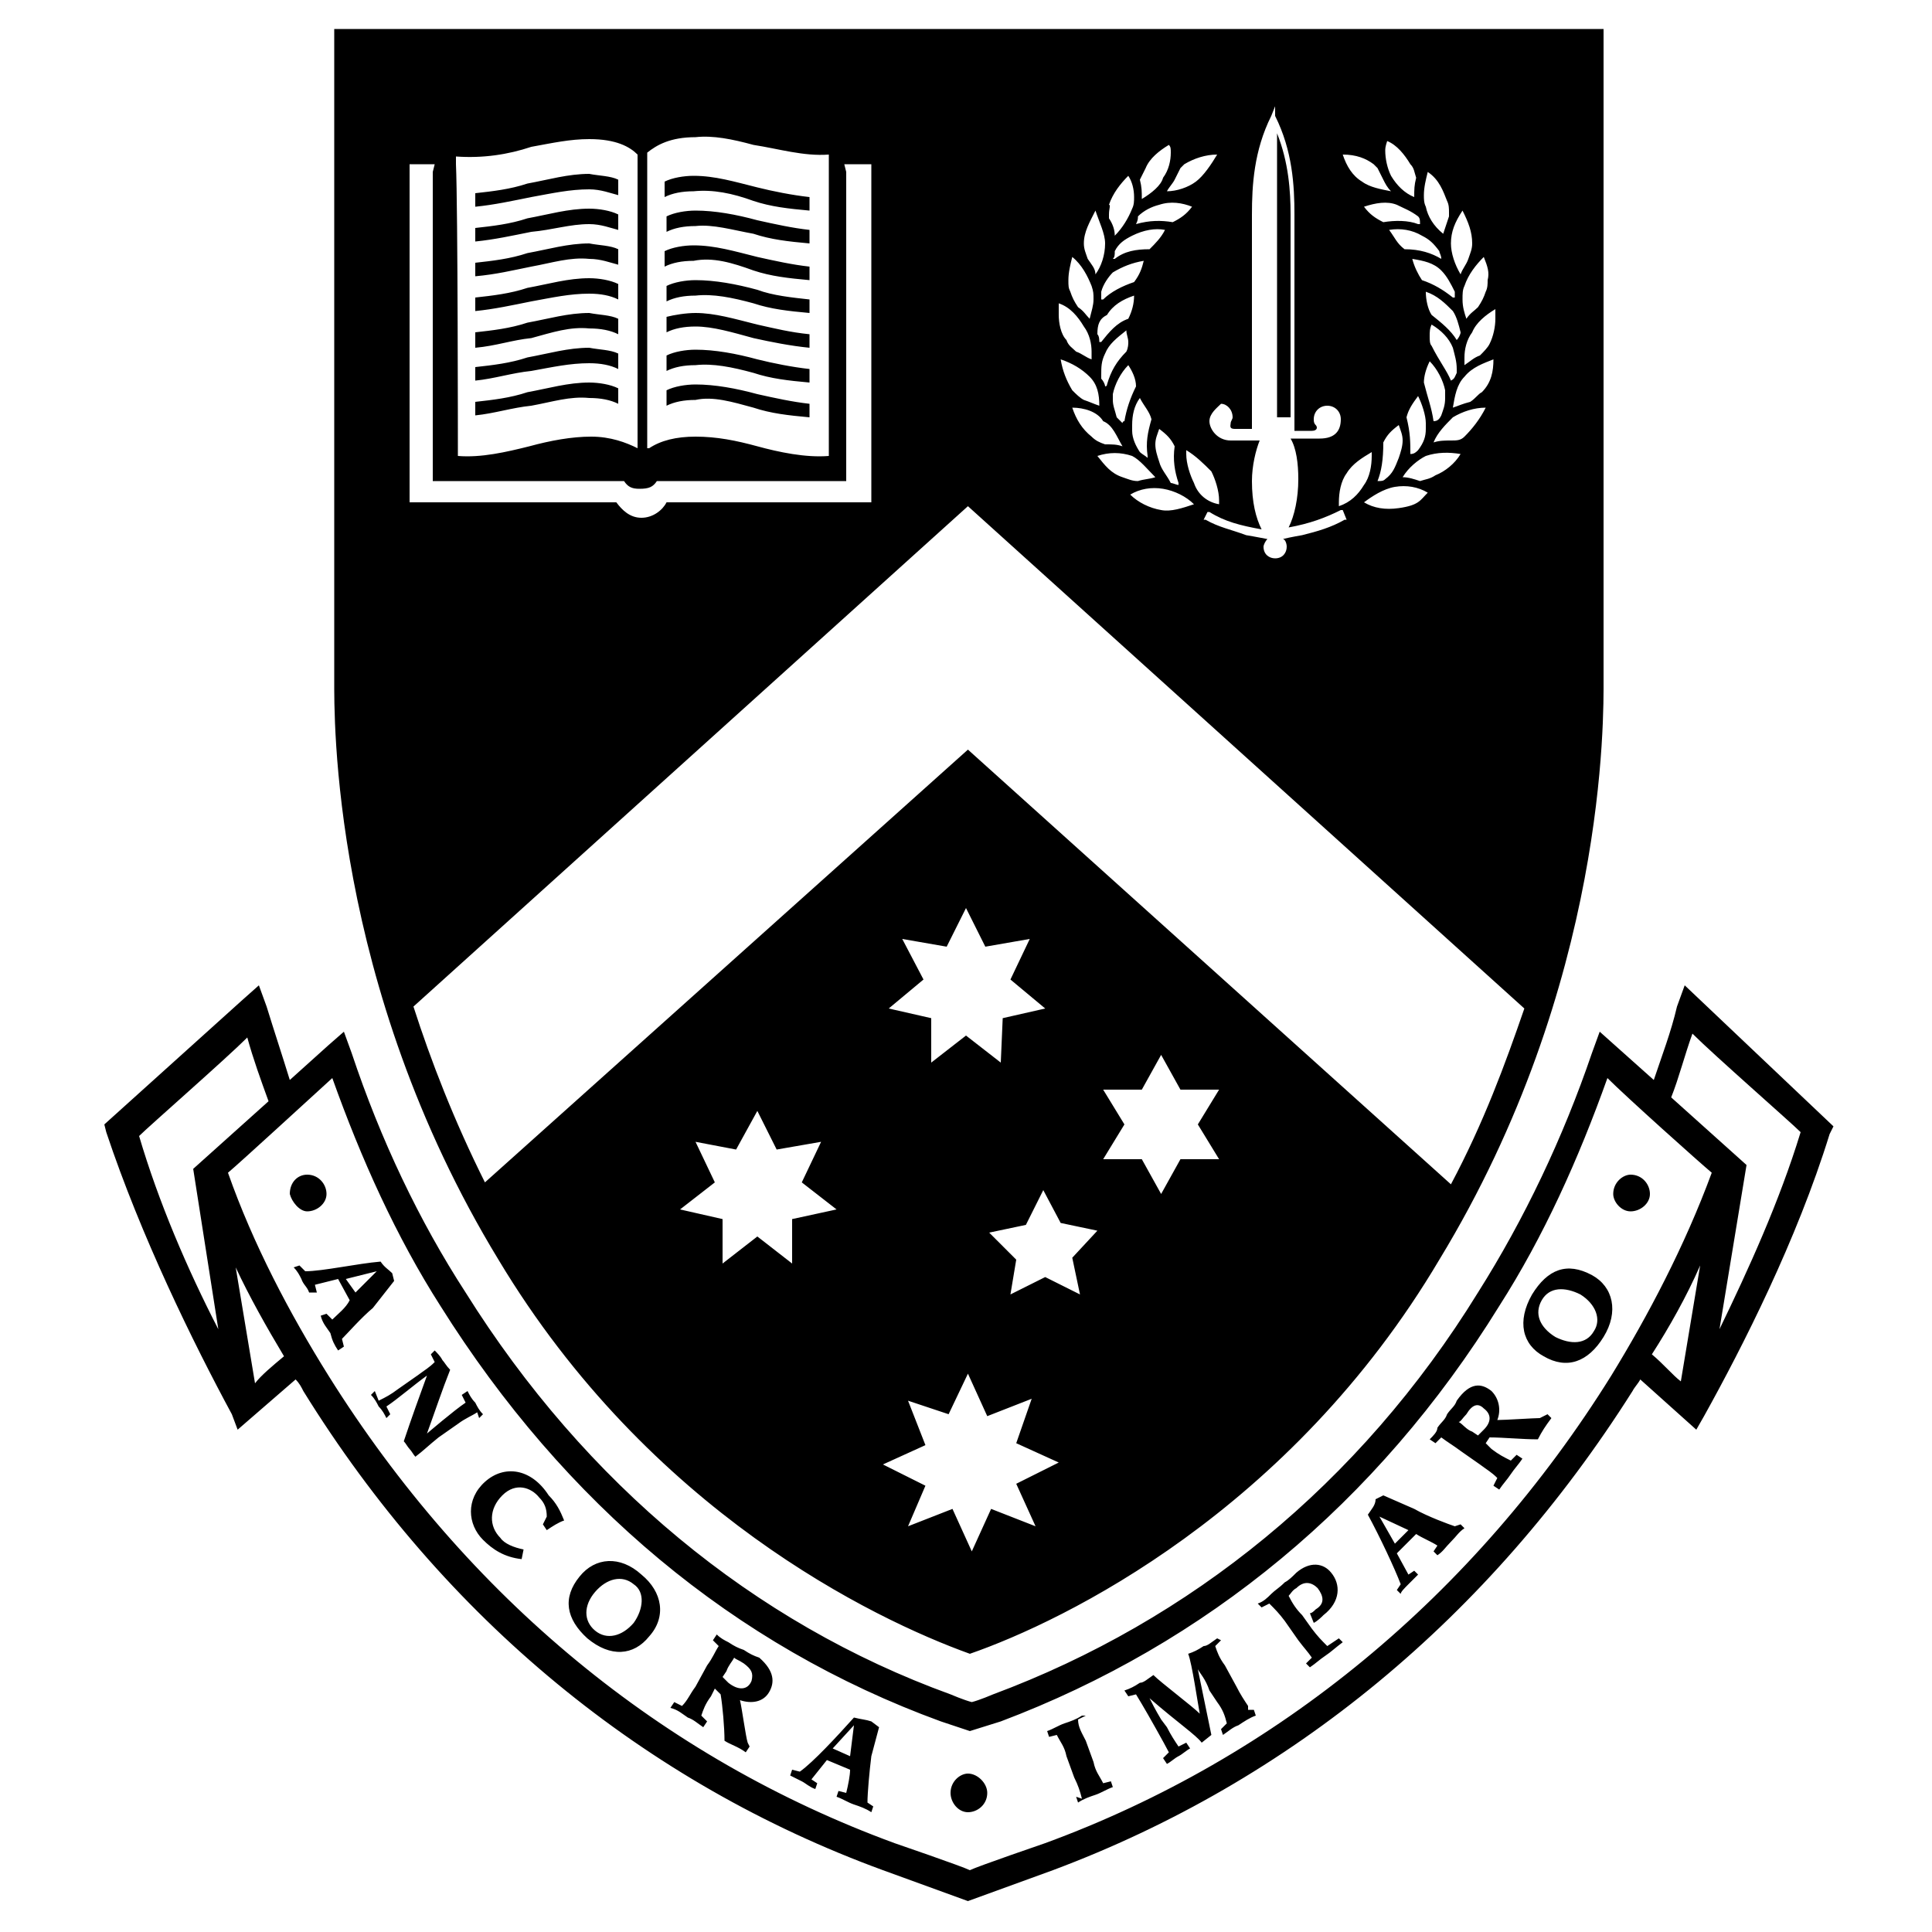 <?xml version="1.0" encoding="UTF-8"?>
<svg data-bbox="5.4 1.5 89.5 96.9" viewBox="0 0 100 100" xmlns="http://www.w3.org/2000/svg" data-type="shape">
    <g>
        <path d="M66.8 21.6h-.7V6.9c.6 1.5.7 3 .7 4.2zM39 15.7c.9.3 1.8.4 2.9.5v-.7c-.9-.1-1.9-.2-2.7-.5-1.1-.3-2.2-.5-3.2-.5-.5 0-1.1.1-1.5.3v.8q.6-.3 1.5-.3c.9-.1 1.9.1 3 .4m-8.5-.5q.9 0 1.5.3v-.8c-.4-.2-1-.3-1.5-.3-1.1 0-2.1.3-3.2.5-.9.3-1.8.4-2.7.5v.7c1-.1 1.9-.3 2.9-.5 1.1-.2 2-.4 3-.4m0-1.8c.6 0 1.1.2 1.5.3v-.8c-.4-.2-1-.2-1.5-.3-1.1 0-2.1.3-3.2.5-.9.3-1.8.4-2.7.5v.7c1.1-.1 1.9-.3 2.9-.5 1.1-.2 2-.5 3-.4m0 3.6q.9 0 1.5.3v-.8c-.4-.2-1-.2-1.5-.3-1.1 0-2.1.3-3.2.5-.9.3-1.8.4-2.7.5v.8c1.1-.1 1.9-.4 2.9-.5 1.1-.3 2-.6 3-.5m0-5.4c.6 0 1.1.2 1.5.3v-.8c-.4-.2-1-.3-1.5-.3-1.1 0-2.1.3-3.2.5-.9.3-1.8.4-2.7.5v.7c1-.1 1.9-.3 2.9-.5 1.1-.1 2-.4 3-.4m-4.7 53.6c-8.7-14.3-8.5-28.2-8.5-30V1.5H83v33.7c0 1.8.2 15.7-8.5 30-7.7 13-19.4 18.7-24.3 20.4-5-1.8-16.6-7.4-24.4-20.4m17.5-2.6-1.8-1.4 1-2.1-2.3.4-1-2-1.1 2-2.1-.4 1 2.1-1.8 1.4 2.2.5v2.3l1.8-1.4 1.8 1.4v-2.3zm9.3 14.2 2.2-1.1-2.2-1 .8-2.3-2.3.9-1-2.2-1 2.1-2.1-.7.9 2.3-2.2 1 2.2 1.1L47 79l2.3-.9 1 2.2 1-2.2 2.3.9zm-4.8-26.1L46 52.2l2.2.5V55l1.8-1.4 1.8 1.4.1-2.3 2.2-.5-1.8-1.5 1-2.1-2.3.4-1-2-1 2-2.3-.4zm7.7 14.4 1.3-1.4-1.9-.4-.9-1.7-.9 1.8-1.9.4 1.4 1.4-.3 1.8 1.8-.9 1.8.9zm6.5-6.9 1.1-1.8h-2l-1-1.8-1 1.8h-2l1.1 1.8-1.1 1.8h2l1 1.8 1-1.8h2zM77.4 16c-.5.3-1 .7-1.2 1.2-.3.4-.4.9-.4 1.3v.4c.3-.2.5-.4.8-.5.2-.2.4-.4.5-.6.2-.4.3-.9.3-1.3zm-6.8 10q.75.45 1.8.3c1.05-.15 1.1-.4 1.5-.8-.5-.3-1.1-.4-1.7-.3s-1.2.5-1.6.8m0-.9c.3-.4.4-1 .4-1.5v-.2c-.5.3-1 .6-1.3 1.1-.3.4-.4 1-.4 1.5v.2c.6-.2 1-.6 1.3-1.1m.7-.2s0 .1 0 0c.2 0 .3 0 .4-.1.4-.3.5-.6.7-1.1.1-.3.2-.6.2-.9s-.1-.5-.2-.8c-.4.3-.6.5-.8.9 0 .9-.1 1.5-.3 2m1.7-1.4q0 .15 0 0c.2 0 .3-.1.4-.2.3-.4.4-.7.4-1.1v-.3c0-.4-.2-1-.4-1.4-.3.4-.5.7-.6 1.1.2.8.2 1.3.2 1.9m1.2-1.7c.2 0 .3-.1.4-.3.1-.3.2-.5.2-.9v-.4c-.1-.5-.4-1.1-.8-1.5-.2.4-.3.8-.3 1.1.2.8.4 1.3.5 2m.9-2.1q0 .15 0 0c.2-.1.2-.2.3-.4v-.2c0-.4-.1-.7-.2-1.1-.2-.5-.6-.9-1.1-1.2-.1.2-.1.4-.1.6s0 .4.1.5c.4.8.8 1.3 1 1.8m.3-2.1c.1-.1.2-.3.2-.4-.1-.4-.2-.8-.4-1.1-.4-.4-.8-.8-1.4-1 0 .4.1.9.3 1.2.5.4 1 .8 1.3 1.3m-.1-2.5c-.2-.4-.4-.8-.7-1.1-.4-.4-.9-.5-1.5-.6.1.4.3.8.5 1.1.6.2 1.1.5 1.6.9h.1zm-.7-1.7c0-.2-.1-.3-.1-.4-.3-.4-.5-.6-.9-.8-.5-.3-1.1-.4-1.7-.3.3.4.4.7.8 1 .8 0 1.4.2 1.9.5m-.3 11.2c.5-.2 1-.6 1.3-1.1-.6-.1-1.2-.1-1.8.1-.4.2-.9.6-1.2 1.1.3 0 .6.1.9.2.3-.1.5-.1.8-.3m1.5-2c.4-.4.8-.9 1.1-1.5-.6 0-1.2.2-1.7.5-.4.4-.8.8-1 1.3.3-.1.6-.1.9-.1s.5 0 .7-.2m1.5-4c-.5.2-1.1.4-1.5.9-.4.4-.5 1-.6 1.6.3-.1.5-.2.9-.3.3-.2.4-.4.6-.5.5-.5.6-1.1.6-1.7m-.5-5.3c-.4.4-.8.9-1 1.5-.1.2-.1.4-.1.7 0 .4.1.7.2 1 .2-.3.4-.4.6-.6.2-.3.3-.5.4-.8.1-.2.1-.4.1-.6.1-.4 0-.7-.2-1.2m-1.7-.7c0 .5.2 1.1.5 1.6.1-.3.3-.5.4-.8s.2-.5.2-.8c0-.6-.2-1.1-.5-1.7-.4.6-.6 1.1-.6 1.7m-1.4-2.5c0 .2 0 .4.1.6.1.5.4 1 .9 1.4l.3-.9V11c0-.2 0-.4-.1-.6-.2-.5-.4-1.1-1-1.5-.1.4-.2.8-.2 1.2m-.3 1.1c-.4-.3-.7-.4-1.1-.6-.5-.2-1.1-.1-1.7.1.3.4.6.6 1 .8.6-.1 1.3-.1 1.8.1h.1c0-.2 0-.3-.1-.4m-1.7-3.4c0 .4.1.9.3 1.3.3.5.7.9 1.2 1.1 0-.4 0-.6.1-1-.1-.3-.1-.5-.3-.7-.3-.5-.7-1-1.2-1.2-.1.3-.1.4-.1.5m-2.2.2c.2.6.5 1.1 1 1.4.4.3 1 .4 1.5.5-.2-.2-.3-.4-.4-.6l-.3-.6-.2-.2c-.4-.3-.9-.5-1.6-.5m-6.9 13.8c0 .4.4 1 1.1 1h1.5c-.2.5-.4 1.3-.4 2.1 0 1.1.2 1.9.5 2.5-1.1-.2-1.9-.4-2.7-.9h-.1l-.2.4h.1c.7.4 1.3.5 2.1.8 0 0 .6.1 1.1.2-.1.1-.2.3-.2.4 0 .4.3.6.6.6.4 0 .6-.3.6-.6 0-.2-.1-.4-.2-.4.4-.1 1-.2 1-.2.8-.2 1.5-.4 2.2-.8h.1l-.2-.5h-.1c-.8.4-1.6.7-2.7.9.3-.6.5-1.5.5-2.5 0-.8-.1-1.6-.4-2.1h1.5c.8 0 1.1-.4 1.1-1 0-.4-.3-.7-.7-.7s-.7.3-.7.7c0 .1 0 .2.1.3s.1.3-.2.3H67V11.1c0-1.5-.1-3.3-1-5.1v-.5l-.2.5c-.9 1.8-1 3.6-1 5.1v11.1h-.9c-.3 0-.2-.2-.2-.3s.1-.2.1-.3c0-.4-.3-.7-.6-.7-.2.2-.6.5-.6.9m-1.8 1.3c-.2-.4-.4-.6-.8-.9-.1.3-.2.5-.2.8s.1.6.2.9c.1.4.4.7.6 1.1.1 0 .3.1.4.1V25c-.2-.6-.3-1.2-.2-1.9m-.5-11.2c-.5-.1-1.1 0-1.7.3-.4.2-.7.4-.9.8 0 .2 0 .3-.1.4h.1c.5-.4 1.1-.5 1.8-.5.3-.3.6-.6.8-1m-.7 9.8c-.1-.4-.4-.7-.6-1.1-.3.4-.4.9-.4 1.4v.3c0 .4.2.8.4 1.1.1.1.3.2.4.3v-.1c-.1-.7 0-1.2.2-1.9m-2-1c0 .3.1.5.2.9l.3.3s0-.1.1-.1q.15-.9.6-1.8c0-.4-.2-.8-.4-1.1-.4.4-.7 1-.8 1.5zm.7-2.5c.1-.2.1-.4.1-.5 0-.2-.1-.4-.1-.6-.5.4-.9.7-1.1 1.2-.2.4-.2.7-.2 1.1v.2c.1.1.2.3.2.4 0 0 .1 0 .1-.1.2-.7.5-1.2 1-1.7M57 15.1v.4h.1c.4-.4 1-.7 1.6-.9.3-.4.4-.7.5-1.1-.6.1-1.1.3-1.6.6-.2.2-.5.6-.6 1m-.2 2.2c.1.1.1.3.1.4h.1c.4-.5.8-1 1.4-1.2q.3-.6.3-1.2c-.6.2-1.1.5-1.4 1-.4.2-.5.5-.5 1m-.4 2.2q-.6-.6-1.5-.9c.1.6.3 1.1.6 1.6.2.2.4.4.6.5.3.1.5.2.8.3 0-.6-.1-1.1-.5-1.5m-.9 1.6c.2.6.5 1.1 1 1.5.2.2.4.3.7.4.4 0 .6 0 .9.1-.3-.5-.5-1.1-1-1.3-.3-.5-1-.7-1.6-.7m1.3 2.5c.4.5.7.9 1.3 1.1.3.1.5.2.8.2.3-.1.6-.1.9-.2-.4-.4-.8-.9-1.2-1.1q-.9-.3-1.8 0m1.7 2c.4.4 1 .7 1.6.8.5.1 1.1-.1 1.7-.3-.4-.4-1-.7-1.6-.8s-1.2 0-1.7.3m4.6.5v-.2c0-.5-.2-1.1-.4-1.5-.4-.4-.8-.8-1.3-1.1v.2c0 .5.2 1.1.4 1.5.2.6.7 1 1.3 1.1M60.8 9.3c-.1.2-.3.4-.4.6.5 0 1.1-.2 1.5-.5s.8-.9 1.1-1.4c-.6 0-1.2.2-1.7.5l-.2.2zm-1.8 0c.1.4.1.6.1 1 .5-.3 1-.7 1.1-1.1.3-.4.4-.9.4-1.3 0-.2 0-.3-.1-.4-.5.3-1 .7-1.2 1.2zm-.2 2.3s.1 0 0 0c.7-.2 1.3-.2 1.9-.1.4-.2.7-.4 1-.8-.5-.2-1.1-.3-1.7-.1-.4.1-.8.3-1.1.6 0 .1 0 .2-.1.4m-1.4-.5v.2q.3.45.3.9c.4-.4.7-.9.9-1.4.1-.2.1-.4.1-.6 0-.4-.1-.8-.3-1.1-.4.4-.8.9-1 1.5.1 0 0 .2 0 .5m-1.3 1.5c0 .3.1.5.2.8.2.3.4.5.4.8.3-.4.5-1 .5-1.6 0-.5-.3-1.1-.5-1.7-.3.6-.6 1.1-.6 1.7m-.8 1.9c0 .3 0 .4.1.6.1.3.2.5.4.8.3.2.4.4.6.6.1-.4.2-.7.2-1s0-.4-.1-.7c-.2-.5-.5-1.1-1-1.5-.1.4-.2.8-.2 1.2m-.5 1.8c0 .4.1 1 .4 1.3.1.3.3.4.5.6.3.1.5.3.8.4v-.4c0-.4-.1-.9-.4-1.3-.3-.5-.7-1-1.3-1.2zm-21.2 6.9q.9-.6 2.4-.6c1.1 0 2.1.2 3.2.5s2.5.6 3.7.5V8c-1.3.1-2.6-.3-3.9-.5-1.1-.3-2.1-.5-3-.4-1.3 0-2 .4-2.5.8v15.3zm-9.9.4c1.2.1 2.5-.2 3.7-.5 1.1-.3 2.2-.5 3.2-.5s1.8.3 2.4.6V8c-.4-.4-1.1-.8-2.5-.8-1 0-1.9.2-3 .4-1.2.4-2.5.6-3.9.5v.4c.1 2.2.1 14.6.1 15.1M21.3 26h10.6c.3.4.7.8 1.3.8s1.1-.4 1.3-.8h10.6V8.5h-1.4l.1.4v16H34c-.2.3-.4.4-.9.4-.4 0-.6-.1-.8-.4h-9.9v-16l.1-.4h-1.3V26zm3.8 35.2 25-22.4 25 22.5c1.7-3.2 2.8-6.2 3.8-9.1l-28.8-26-28.7 25.9c.9 2.8 2.1 5.9 3.7 9.1m5.4-42.4q.9 0 1.5.3v-.8c-.4-.2-1-.2-1.5-.3-1.1 0-2.1.3-3.2.5-.9.3-1.8.4-2.7.5v.7c1-.1 1.9-.4 2.9-.5 1.1-.2 2-.4 3-.4m0 1.8q.9 0 1.5.3v-.8c-.4-.2-1-.3-1.5-.3-1.1 0-2.1.3-3.2.5-.9.3-1.8.4-2.7.5v.7c1-.1 1.9-.4 2.9-.5 1.1-.2 2-.5 3-.4m0-10.8c.6 0 1.1.2 1.5.3v-.8c-.4-.2-1-.2-1.5-.3-1.1 0-2.1.3-3.2.5-.9.3-1.8.4-2.7.5v.7c1-.1 1.9-.3 2.9-.5 1.1-.2 2-.4 3-.4M39 14c.9.3 1.8.4 2.9.5v-.7c-.9-.1-1.8-.3-2.7-.5-1.2-.3-2.2-.6-3.3-.6-.5 0-1.1.1-1.5.3v.8q.6-.3 1.5-.3c1-.2 2 .1 3.1.5m0-3.6c.9.3 1.8.4 2.9.5v-.7c-.9-.1-1.9-.3-2.7-.5-1.2-.3-2.2-.6-3.3-.6-.5 0-1.1.1-1.5.3v.8q.6-.3 1.5-.3c1-.1 2 .1 3.1.5m0 7.1c.9.2 1.9.4 2.9.5v-.7c-1-.1-1.8-.3-2.7-.5-1.2-.3-2.2-.6-3.2-.6-.5 0-1.1.1-1.5.2v.8q.6-.3 1.5-.3c.9 0 1.9.3 3 .6m0-5.4c.9.3 1.8.4 2.9.5v-.7c-.9-.1-1.8-.3-2.7-.5-1.1-.3-2.2-.5-3.2-.5-.5 0-1.1.1-1.5.3v.8q.6-.3 1.5-.3c.9-.1 1.9.2 3 .4m0 7.2c.9.3 1.8.4 2.9.5v-.7c-.9-.1-1.9-.3-2.7-.5-1.1-.3-2.2-.5-3.2-.5-.5 0-1.1.1-1.5.3v.8q.6-.3 1.5-.3c.9-.1 1.9.1 3 .4m0 1.8c.9.3 1.8.4 2.9.5v-.7c-.9-.1-1.8-.3-2.7-.5-1.1-.3-2.2-.5-3.2-.5-.5 0-1.1.1-1.5.3v.8q.6-.3 1.5-.3c.9-.2 1.9.1 3 .4m55.9 37.2-.2.4c-1.7 5.5-4.5 11-6.5 14.6l-.4.7-2.9-2.6c-.1.2-.3.4-.4.6-7.4 11.7-17.7 20.2-30 24.8l-4.4 1.6-4.4-1.6c-12.3-4.5-22.7-13-30-24.8-.1-.2-.2-.4-.4-.6l-3 2.6-.3-.8c-2-3.7-4.7-9.2-6.5-14.6l-.1-.4 7.1-6.4.9-.8.4 1.1c.4 1.3.8 2.5 1.2 3.8l2-1.8.8-.7.4 1.1c1.5 4.5 3.5 8.7 5.9 12.4C30.3 76.8 39 84 49.2 87.7c0 0 .7.3 1.1.4.4-.1 1.1-.4 1.1-.4 10.2-3.8 19-10.9 25.1-20.8 2.4-3.8 4.4-8 5.9-12.4l.4-1.1 2.8 2.5c.4-1.2.9-2.5 1.2-3.8l.4-1.1zM11.3 68.8 10 60.5l3.9-3.5c-.4-1.1-.8-2.2-1.1-3.3-1.1 1.1-5.1 4.6-5.6 5.1 1 3.4 2.5 6.9 4.1 10m3.4 1.4c-.9-1.5-1.8-3.1-2.5-4.6l1 6c.3-.4.9-.9 1.5-1.4M88 65.5c-.7 1.6-1.6 3.2-2.5 4.6.6.5 1.1 1.1 1.5 1.4zm.6-4.8c-.6-.5-4.4-3.9-5.4-4.9-1.5 4.2-3.3 8.2-5.6 11.8-6.3 10.2-15.2 17.5-25.8 21.5l-1.6.5-1.5-.5C38 85.2 29.2 77.8 22.8 67.6c-2.3-3.6-4.1-7.6-5.6-11.8-1.1 1-4.8 4.4-5.4 4.9C13.1 64.4 15 68 17 71.2 24.2 82.7 34.3 91 46.3 95.4c0 0 3.5 1.2 3.9 1.4.4-.2 3.9-1.4 3.9-1.4 12-4.4 22.2-12.8 29.3-24.2 1.9-3.1 3.8-6.7 5.2-10.5m4.6-2.1c-.5-.5-4.5-4-5.6-5.1-.4 1.1-.7 2.3-1.1 3.3l3.9 3.5-1.4 8.5c1.5-3.1 3.1-6.6 4.2-10.2M17.7 69.3l.1.4-.3.2c-.2-.3-.3-.5-.4-.9-.2-.3-.4-.5-.5-.9l.3-.1.3.3c.3-.3.7-.6.9-1l-.6-1.1-1.2.3.1.4H16c-.1-.3-.3-.4-.4-.7-.1-.2-.2-.4-.4-.6l.3-.1.3.3c.9 0 2.7-.4 3.9-.5.2.3.4.4.6.6l.1.4-1.1 1.4c-.6.5-1.3 1.3-1.6 1.6m.7-2.4 1.1-1.1-1.6.4zm6.4 6.5.2-.2c-.2-.2-.3-.4-.4-.6-.2-.2-.3-.4-.4-.6l-.3.2.2.4c-.6.4-2 1.6-2 1.6.4-1.1.8-2.3 1.2-3.3-.2-.2-.3-.4-.4-.5-.1-.2-.3-.4-.4-.5l-.2.2.2.4c-.3.3-.5.4-.9.7l-1 .7c-.4.3-.6.4-1 .6l-.2-.5-.2.2c.2.2.3.4.4.6.2.2.3.4.4.6l.2-.2-.2-.4c.6-.4 1.4-1.1 2.1-1.6-.4 1.1-.8 2.2-1.2 3.4.1.1.2.3.3.4s.2.3.3.4c.4-.3.7-.6 1.2-1l1-.7c.4-.3.7-.4 1-.6zm.3 3.3c-1 .9-.9 2.2-.1 3 .5.5 1.1.9 2 1l.1-.5c-.5-.1-1-.3-1.2-.6-.6-.6-.6-1.5.1-2.2s1.5-.4 1.9.1c.3.3.4.6.4 1l-.2.4.2.3c.3-.2.6-.4.9-.5-.2-.5-.4-.9-.8-1.3-.9-1.4-2.3-1.6-3.3-.7m8.5 8c-.8 1-2 1.1-3.2.1-1.1-1-1.3-2.1-.4-3.2.8-1 2.1-1.1 3.2-.1 1.1.9 1.3 2.2.4 3.2m-.8-2.7c-.6-.5-1.4-.3-2 .4s-.6 1.5 0 2 1.4.3 2-.4c.5-.7.6-1.6 0-2m7 5.6c-.3.5-.9.6-1.5.4.1.4.3 1.9.4 2.2l.1.2-.2.3c-.4-.3-.8-.4-1.1-.6 0-.7-.1-1.8-.2-2.4l-.3-.3-.2.4c-.3.4-.4.7-.5 1l.3.3-.2.3c-.3-.2-.5-.4-.8-.5-.3-.2-.5-.4-.9-.5l.2-.3.4.2c.3-.3.4-.6.7-1l.6-1.1c.3-.4.4-.7.6-1l-.3-.3.2-.3c.2.2.4.3.6.4.3.2.5.3.8.4.3.2.5.3.8.4.8.7.8 1.3.5 1.8m-1.3-1.5c-.3-.2-.4-.2-.5-.3-.1.2-.3.4-.4.7l-.2.3.3.3c.5.4 1 .4 1.2-.1.1-.4 0-.6-.4-.9m6.6 4.8c-.1.8-.2 1.9-.2 2.4l.3.2-.1.3c-.3-.2-.6-.3-.9-.4s-.6-.3-.9-.4l.1-.3.4.1c.1-.4.2-.9.2-1.2l-1.2-.5-.8 1 .3.2-.1.3c-.3-.1-.5-.3-.7-.4l-.6-.3.1-.3.4.1c.7-.5 1.9-1.8 2.8-2.8.4.1.6.1.9.2l.4.3zm-.9-1.6-1.1 1.2.9.4zm12.9 3c-.2-.4-.4-.6-.5-1.1l-.4-1.1c-.2-.4-.4-.7-.4-1.1l.4-.2H56c-.3.2-.6.3-.9.4s-.6.3-.9.4l.1.3.4-.1c.2.4.4.6.5 1.1l.4 1.1c.2.4.3.7.4 1.1l-.3-.1.1.3c.3-.2.6-.3.9-.4s.6-.3.9-.4l-.1-.3zm7.5-4c-.2-.3-.4-.6-.6-1l-.6-1.1c-.3-.4-.4-.7-.5-1l.3-.3-.2-.1c-.3.2-.5.4-.7.4-.3.2-.5.3-.8.4.2.5.5 2.6.6 3.1-.4-.4-2-1.6-2.4-2-.3.2-.5.4-.7.4-.3.2-.5.3-.8.4l.2.3.4-.1.3.5c.3.5 1.2 2.1 1.4 2.5l-.3.3.2.3c.2-.1.4-.3.6-.4s.4-.3.6-.4l-.2-.3-.4.2c-.2-.3-.4-.6-.6-1l-.3-.4c-.3-.5-.5-.9-.6-1.1 1.5 1.3 2.4 1.9 2.7 2.3l.5-.4-.7-3.4c.1.2.4.5.6 1.1l.4.6c.3.4.4.7.5 1.1l-.3.3.1.3c.3-.2.5-.4.8-.5.3-.2.6-.4.9-.5l-.1-.3h-.3zm4.1-3.1c-.3-.3-.5-.5-.8-.9l-.5-.7c-.3-.3-.5-.6-.7-1 .1-.1.2-.3.4-.4.4-.4.8-.3 1.1 0 .3.4.4.8-.1 1.1-.1.1-.2.2-.3.2l.2.5c.2-.1.4-.3.5-.4.9-.7.9-1.6.4-2.2-.4-.5-1.1-.6-1.8 0-.2.2-.4.4-.6.5-.3.3-.5.4-.7.6s-.4.4-.7.5l.2.2.4-.2c.3.3.5.5.8.9l.7 1c.3.4.5.6.7.9l-.3.3.2.2c.3-.2.5-.4.8-.6s.5-.4.9-.7l-.2-.2zm6.9-6.3.2.2c-.3.2-.4.4-.7.7s-.4.5-.7.7l-.2-.2.2-.3c-.3-.2-.8-.4-1.1-.6l-1 1 .6 1.1.3-.2.2.2-.5.5c-.2.2-.4.4-.4.5l-.2-.2.2-.3c-.3-.8-1.1-2.5-1.7-3.6.2-.3.4-.5.4-.8l.4-.2 1.6.7c.7.4 1.8.8 2.1.9zm-2.7.3-1.5-.7.8 1.4zm7.2-6 .2.2c-.3.4-.5.7-.7 1.1-.8 0-1.8-.1-2.5-.1l-.2.3.3.3c.4.3.6.4 1 .6l.3-.3.3.2c-.2.3-.4.5-.6.8s-.4.5-.6.8l-.3-.2.2-.4c-.3-.3-.5-.4-.9-.7l-1-.7c-.4-.3-.6-.4-1-.7l-.3.3-.3-.2c.2-.2.4-.4.4-.6.2-.3.4-.4.5-.7.2-.3.4-.4.5-.7.7-1 1.3-.9 1.8-.5.4.4.5 1 .3 1.5.4 0 1.9-.1 2.2-.1zm-3.3-.3q-.45-.45-.9.3c-.2.2-.3.4-.4.4.2.1.4.4.7.5l.3.2.3-.3c.4-.4.4-.8 0-1.1m6.2-3.7c-.8 1.3-1.9 1.7-3.1 1-1.1-.6-1.4-1.8-.6-3.2.8-1.3 1.8-1.7 3.1-1 1.1.6 1.4 1.9.6 3.2M81.8 67c-.8-.4-1.6-.4-2 .3s-.1 1.4.7 1.9c.8.4 1.6.4 2-.3.4-.6.1-1.4-.7-1.9M50.1 91.8c-.4 0-.9.4-.9 1 0 .5.4 1 .9 1s1-.4 1-1c0-.5-.5-1-1-1M15.9 62.7c.5 0 1-.4 1-.9s-.4-1-1-1c-.5 0-.9.4-.9 1 .1.4.5.9.9.9m68.5 0c.5 0 1-.4 1-.9s-.4-1-1-1c-.4 0-.9.4-.9 1 0 .4.4.9.9.9"/>
    </g>
</svg>
